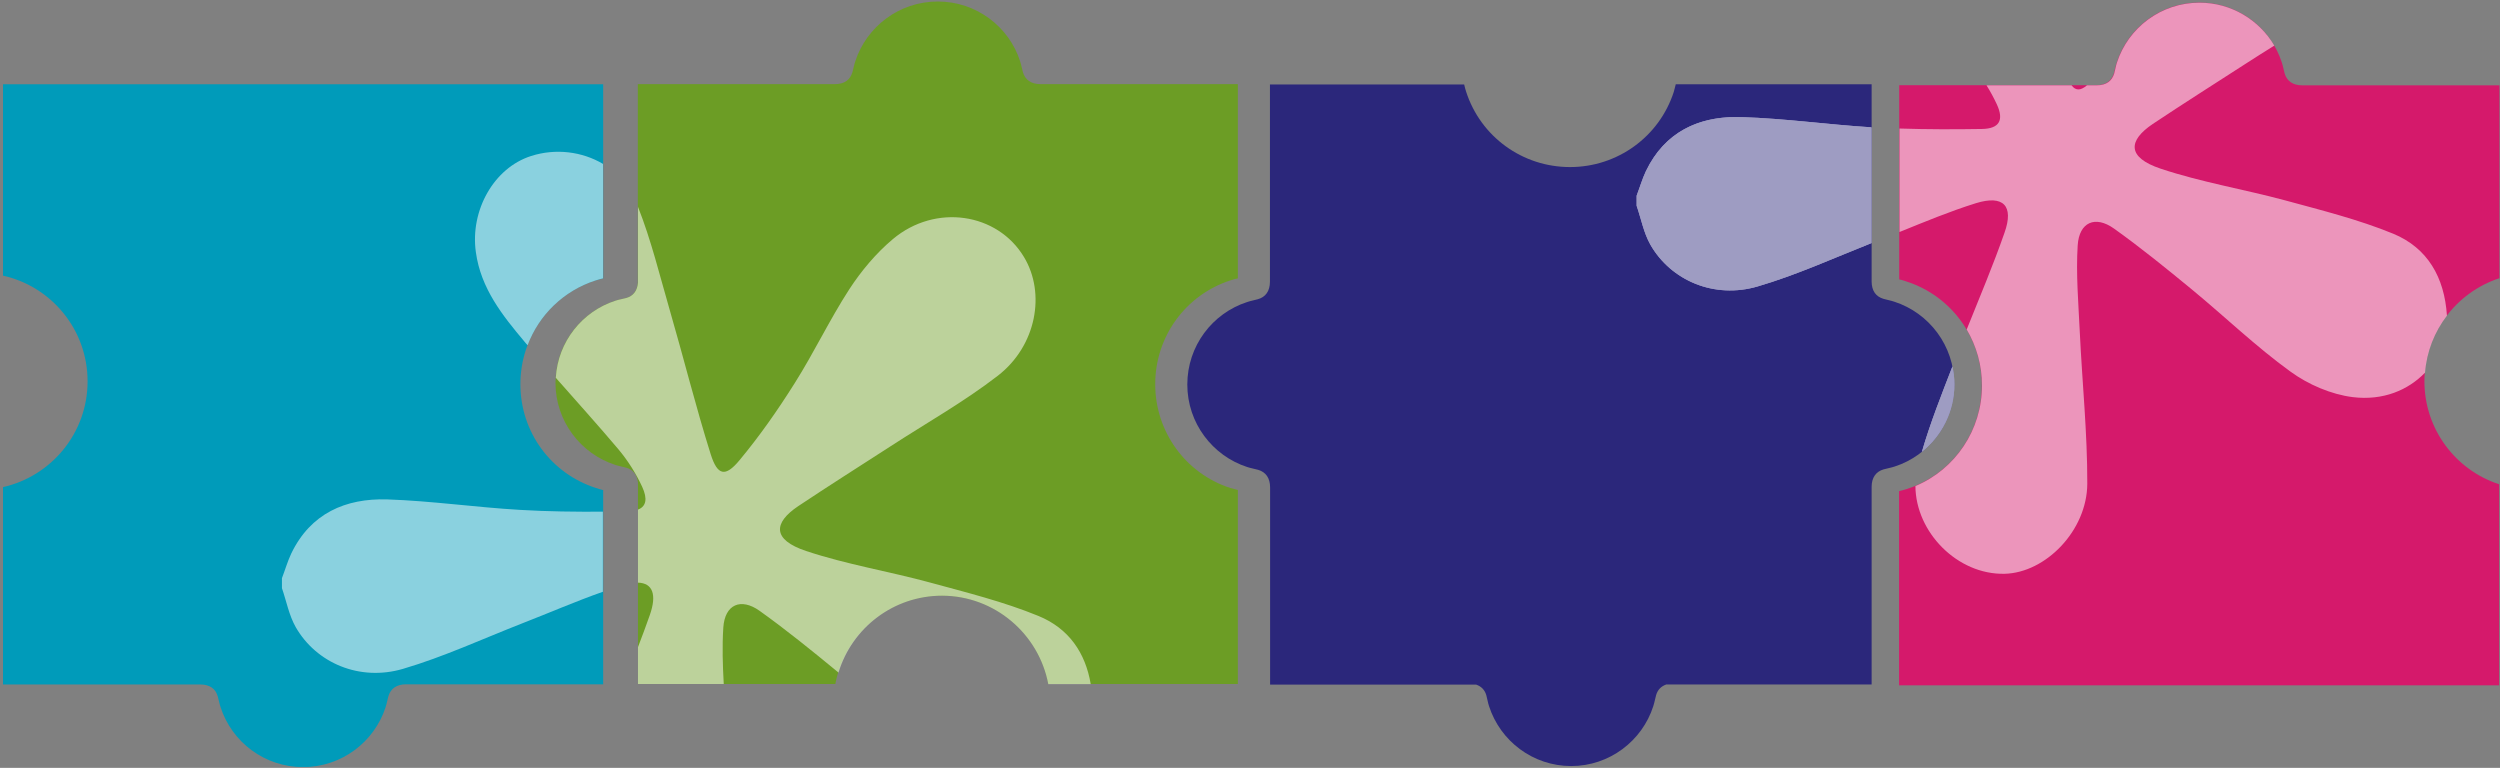 <?xml version="1.0" encoding="UTF-8"?> <svg xmlns="http://www.w3.org/2000/svg" xmlns:xlink="http://www.w3.org/1999/xlink" version="1.1" id="Ebene_1" x="0px" y="0px" viewBox="0 0 1667 512" style="enable-background:new 0 0 1667 512;" xml:space="preserve"><rect x="0" y="0" width="1667" height="512" fill="#808080" stroke="none"/> <style type="text/css"> .st0{clip-path:url(#SVGID_2_);} .st1{clip-path:url(#SVGID_4_);fill:#2B277B;} .st2{opacity:0.54;clip-path:url(#SVGID_6_);} .st3{clip-path:url(#SVGID_8_);fill:#FFFFFF;} .st4{clip-path:url(#SVGID_8_);fill:none;stroke:#FFFFFF;stroke-miterlimit:10;} .st5{clip-path:url(#SVGID_10_);fill:#6C9D25;} .st6{opacity:0.54;clip-path:url(#SVGID_10_);} .st7{clip-path:url(#SVGID_12_);fill:#FFFFFF;} .st8{clip-path:url(#SVGID_10_);fill:#009BBA;} .st9{clip-path:url(#SVGID_14_);fill:#FFFFFF;} .st10{clip-path:url(#SVGID_10_);fill:#D5196B;} .st11{clip-path:url(#SVGID_16_);fill:#FFFFFF;} </style> <g> <defs> <rect id="SVGID_1_" x="2" y="1" width="1664.6" height="510.4"></rect> </defs> <clipPath id="SVGID_2_"> <use xlink:href="#SVGID_1_" style="overflow:visible;"></use> </clipPath> <g class="st0"> <defs> <rect id="SVGID_3_" x="2" y="1" width="1664.6" height="510.4"></rect> </defs> <clipPath id="SVGID_4_"> <use xlink:href="#SVGID_3_" style="overflow:visible;"></use> </clipPath> <path class="st1" d="M1303.1,256.2c0-25.7-16.8-47.5-39.9-55c-2.3-0.8-4.8-1.2-7.2-1.9c-5.1-1.5-8-5.3-8-11.7V56.2h-1.1h-93.9 h-35.6c-0.4,1.6-0.9,3.3-1.3,5c-9.7,30-37.6,50.2-69.2,50.2c-31.7,0-59.6-20.2-69.3-50.3c-0.5-1.5-0.9-3.1-1.3-4.8H846.8v131.5 c0,6.4-3,10.3-8,11.7c-2.4,0.7-4.9,1.1-7.2,1.9c-23.2,7.5-39.9,29.3-39.9,55c0,25.7,16.8,47.5,39.9,55c2.4,0.8,4.9,1.2,7.4,1.9 c5,1.5,7.9,5.4,7.9,11.7v131.5h137.4c3.5,1.2,5.8,3.6,6.8,7.2c0.7,2.4,1,4.9,1.8,7.2c7.5,23.2,29.2,39.9,54.8,39.9 c25.5,0,47.3-16.8,54.7-39.9c0.8-2.4,1.2-4.9,1.9-7.4c1-3.5,3.3-5.9,6.8-7.1h41.9h93.9h1.1V324.7c0-6.3,2.9-10.2,7.9-11.7 c2.5-0.7,5-1.1,7.4-1.9C1286.4,303.7,1303.1,281.9,1303.1,256.2"></path> <path class="st1" d="M1097.5,114.1c-2.5,5.3-4.1,11-6.2,16.4v6.7c3,8.7,4.7,18.1,9.2,26c13.7,23.9,42.6,36.3,71.5,27.8 c25.9-7.6,50.7-18.9,75.9-28.9V84.9c-28.9-1.8-57.6-5.9-86.5-6.8C1133.8,77.1,1110.4,87.3,1097.5,114.1 M1301.9,244.3 c-7.3,18.9-14.8,37.7-20.4,57c13.2-10.6,21.7-26.8,21.7-45.1C1303.1,252.1,1302.7,248.1,1301.9,244.3"></path> </g> <g class="st0"> <defs> <path id="SVGID_5_" d="M1281.5,301.3c13.2-10.6,21.7-26.8,21.7-45.1c0-4.1-0.5-8.1-1.3-11.9 C1294.6,263.1,1287.1,282,1281.5,301.3 M1097.5,114.1c-2.5,5.3-4.1,10.9-6.2,16.4v6.7c3,8.7,4.7,18.1,9.2,26 c13.7,23.9,42.6,36.3,71.5,27.8c25.9-7.6,50.7-18.9,75.9-28.9V84.9c-28.9-1.8-57.6-5.9-86.5-6.8c-1.1,0-2.2-0.1-3.3-0.1 C1131.9,78,1109.9,88.3,1097.5,114.1"></path> </defs> <clipPath id="SVGID_6_"> <use xlink:href="#SVGID_5_" style="overflow:visible;"></use> </clipPath> <g class="st2"> <g> <defs> <rect id="SVGID_7_" x="1064.5" y="56.7" width="265.6" height="251.3"></rect> </defs> <clipPath id="SVGID_8_"> <use xlink:href="#SVGID_7_" style="overflow:visible;"></use> </clipPath> <path class="st3" d="M1097.5,114.1c-2.5,5.3-4.1,11-6.2,16.4v6.7c3,8.7,4.7,18.1,9.2,26c13.7,23.9,42.6,36.3,71.5,27.8 c25.9-7.6,50.7-18.9,75.9-28.9V84.9c-28.9-1.8-57.6-5.9-86.5-6.8C1133.8,77.1,1110.4,87.3,1097.5,114.1 M1301.9,244.3 c-7.3,18.9-14.8,37.7-20.4,57c13.2-10.6,21.7-26.8,21.7-45.1C1303.1,252.1,1302.7,248.1,1301.9,244.3"></path> <path class="st4" d="M1097.5,114.1c-2.5,5.3-4.1,11-6.2,16.4v6.7c3,8.7,4.7,18.1,9.2,26c13.7,23.9,42.6,36.3,71.5,27.8 c25.9-7.6,50.7-18.9,75.9-28.9V84.9c-28.9-1.8-57.6-5.9-86.5-6.8C1133.8,77.1,1110.4,87.3,1097.5,114.1z M1301.9,244.3 c-7.3,18.9-14.8,37.7-20.4,57c13.2-10.6,21.7-26.8,21.7-45.1C1303.1,252.1,1302.7,248.1,1301.9,244.3z"></path> </g> </g> </g> <g class="st0"> <defs> <rect id="SVGID_9_" x="2" y="1" width="1664.6" height="510.4"></rect> </defs> <clipPath id="SVGID_10_"> <use xlink:href="#SVGID_9_" style="overflow:visible;"></use> </clipPath> <path class="st5" d="M770.3,256.2c0-31.7,20.2-59.6,50.3-69.3c1.4-0.5,3.1-0.9,4.8-1.3V56.1H693.8c-6.3,0-10.2-2.9-11.7-7.9 c-0.7-2.4-1.1-5-1.9-7.4C672.8,17.8,651,1,625.3,1c-25.7,0-47.5,16.8-55,39.9c-0.8,2.3-1.2,4.8-1.9,7.2c-1.5,5.1-5.3,8-11.7,8 H425.3v132.5c-0.5,5.4-3.2,8.8-7.8,10.1c-2.4,0.7-4.9,1-7.2,1.8c-23.2,7.5-39.9,29.2-39.9,54.8c0,25.5,16.8,47.3,39.9,54.7 c2.4,0.8,4.9,1.2,7.4,1.9c4.5,1.3,7.2,4.7,7.7,10v134.2H557c6.3-33.5,35.6-58.9,71-58.9s64.7,25.4,71,58.9h126.4V326.7 c-1.7-0.4-3.3-0.9-5-1.3C790.5,315.7,770.3,287.8,770.3,256.2"></path> <g class="st6"> <g> <defs> <rect id="SVGID_11_" x="345" y="118.1" width="407.7" height="340.9"></rect> </defs> <clipPath id="SVGID_12_"> <use xlink:href="#SVGID_11_" style="overflow:visible;"></use> </clipPath> <path class="st7" d="M699,456.2h28.3c-3.5-20.9-14.6-37.2-34.9-45.5c-23.2-9.5-47.8-15.6-72-22.2c-27.5-7.5-55.9-12.1-82.9-21.1 c-22.8-7.6-21.7-18.8-5.4-29.8c20.4-13.6,41.1-26.7,61.7-40c24-15.6,49.1-29.7,71.6-47.1c25.7-19.9,32-54.9,17.4-79.1 c-17.7-29.5-59-35.8-87.4-12c-11.2,9.4-21.1,21.2-29.1,33.5c-13.1,20.2-23.5,42.2-36.4,62.6c-11.2,17.8-23.4,35.3-36.9,51.5 c-9.4,11.3-14.6,10.1-19.1-4.1c-10-31.8-18-64.1-27.3-96.1c-6.7-23.1-12.4-46.7-21.2-68.9v50.7c-0.5,5.4-3.2,8.8-7.8,10.1 c-2.4,0.7-4.9,1-7.2,1.8c-22.1,7.1-38.4,27.3-39.8,51.4c13.9,15.8,28,31.4,41.6,47.5c6.4,7.6,11.9,16.3,16,25.2 c3.7,8,2.7,13.1-2.8,15.2v48.7c9.8,0.3,12.7,7.9,7.9,21.6c-2.5,7.2-5.2,14.3-7.9,21.4v24.6h57.2c-0.7-12.6-1.1-25.1-0.3-37.6 c1-15.5,11.7-20.1,24.2-11.2c17.8,12.7,34.9,26.6,51.8,40.5c0.3,0.2,0.5,0.5,0.8,0.7c9-29.7,36.5-51.3,69.1-51.3 C663.3,397.3,692.7,422.7,699,456.2"></path> </g> </g> <path class="st8" d="M347,256.2c0-31.7,20.2-59.6,50.1-69.2c1.7-0.5,3.4-1,5.1-1.4V56.2H2v127.6c32.3,7.2,56.4,36,56.4,70.5 c0,34.4-24.1,63.2-56.4,70.5v131.6h131.5c6.4,0,10.3,2.9,11.7,8c0.7,2.4,1.1,4.9,1.9,7.2c7.5,23.2,29.3,39.9,55,39.9 c25.7,0,47.5-16.8,55-39.9c0.8-2.4,1.2-4.9,1.9-7.4c1.5-5,5.4-7.9,11.7-7.9h131.5V326.8c-1.7-0.4-3.3-0.9-4.8-1.4 C367.2,315.7,347,287.9,347,256.2"></path> <g class="st6"> <g> <defs> <rect id="SVGID_13_" x="162.6" y="81.4" width="265" height="370.2"></rect> </defs> <clipPath id="SVGID_14_"> <use xlink:href="#SVGID_13_" style="overflow:visible;"></use> </clipPath> <path class="st9" d="M349.8,227.9c0.6,0.8,1.3,1.5,2,2.3c7.6-20.2,24-36.3,45.3-43.2c1.6-0.5,3.3-1,5-1.4v-76.3 c-14-8.3-31.6-10.5-47.9-5.3c-24.9,7.9-40.8,36.3-36.9,64.1C320.6,192.3,335,210.3,349.8,227.9 M194.2,369.1 c-2.5,5.3-4.1,11-6.2,16.4v6.7c3,8.7,4.7,18.1,9.2,26c13.7,23.9,42.6,36.3,71.5,27.8c27.2-8,53.3-20.1,79.9-30.5 c17.8-6.9,35.4-14.6,53.4-20.9v-53.4c-18.4,0.1-36.7-0.1-55.1-1.2c-29.6-1.7-59.2-6-88.8-7C230.4,332.2,207.1,342.3,194.2,369.1 "></path> </g> </g> <path class="st10" d="M1666.6,185.5V56.9h-131.5c-6.3,0-10.2-2.9-11.7-7.9c-0.7-2.5-1.1-5-1.9-7.4c-7.5-23.2-29.3-39.9-55-39.9 c-25.7,0-47.5,16.8-55,39.9c-0.8,2.3-1.2,4.8-1.9,7.2c-1.5,5-5.3,8-11.7,8h-131.5v129.5c1.7,0.4,3.3,0.8,4.8,1.4 c30.1,9.7,50.3,37.6,50.3,69.2c0,31.7-20.2,59.6-50.1,69.2c-1.7,0.5-3.3,1-5.1,1.4V457h400.1V322.9c-28.9-9.4-49.8-36.6-49.8-68.7 C1616.8,222.1,1637.7,195,1666.6,185.5"></path> <g class="st6"> <g> <defs> <rect id="SVGID_15_" x="1241" y="-18" width="416.1" height="403.4"></rect> </defs> <clipPath id="SVGID_16_"> <use xlink:href="#SVGID_15_" style="overflow:visible;"></use> </clipPath> <path class="st11" d="M1466.6,1.8c-25.7,0-47.5,16.8-55,39.9c-0.8,2.3-1.1,4.8-1.8,7.2c-1.5,5.1-5.3,8-11.7,8h-6.5 c-4.3,3.6-7.5,3.7-10.3,0h-56.7c2.6,4.1,4.9,8.4,6.9,12.7c4.9,10.6,1.6,16.2-9.9,16.4c-18.3,0.3-36.7,0.3-55-0.3v69 c16.8-6.8,33.6-13.8,50.9-19.2c18.4-5.7,25.5,1.7,19.1,19.7c-7.6,21.8-16.6,43-25.2,64.5c6.5,11,10.2,23.8,10.2,37.3 c0,29.6-17.7,55.9-44.4,67.1c0.2,30.9,28.1,59.2,59.4,58.5c27.4-0.6,55.1-28.8,55.2-60.1c0.1-33.7-3.4-67.4-5-101.1 c-0.9-19.3-2.6-38.6-1.4-57.8c1-15.5,11.7-20.1,24.2-11.2c17.8,12.7,34.9,26.6,51.8,40.5c22.1,18.2,42.8,38.2,65.9,54.9 c11.8,8.6,27.1,15.2,41.5,17c20.4,2.5,37.1-4.8,48.2-16.3c1.1-14.2,6.4-27.3,14.6-38c0,0,0-0.1,0-0.1 c-1.6-25.3-12.8-45.1-35.9-54.6c-23.2-9.5-47.8-15.6-72-22.2c-27.5-7.4-55.9-12.1-82.9-21.1c-22.8-7.6-21.7-18.8-5.4-29.8 c20.4-13.6,41.1-26.7,61.7-40c6.4-4.2,12.9-8.2,19.4-12.3C1506.4,13.3,1487.8,1.8,1466.6,1.8"></path> </g> </g> </g> </g> </svg> 